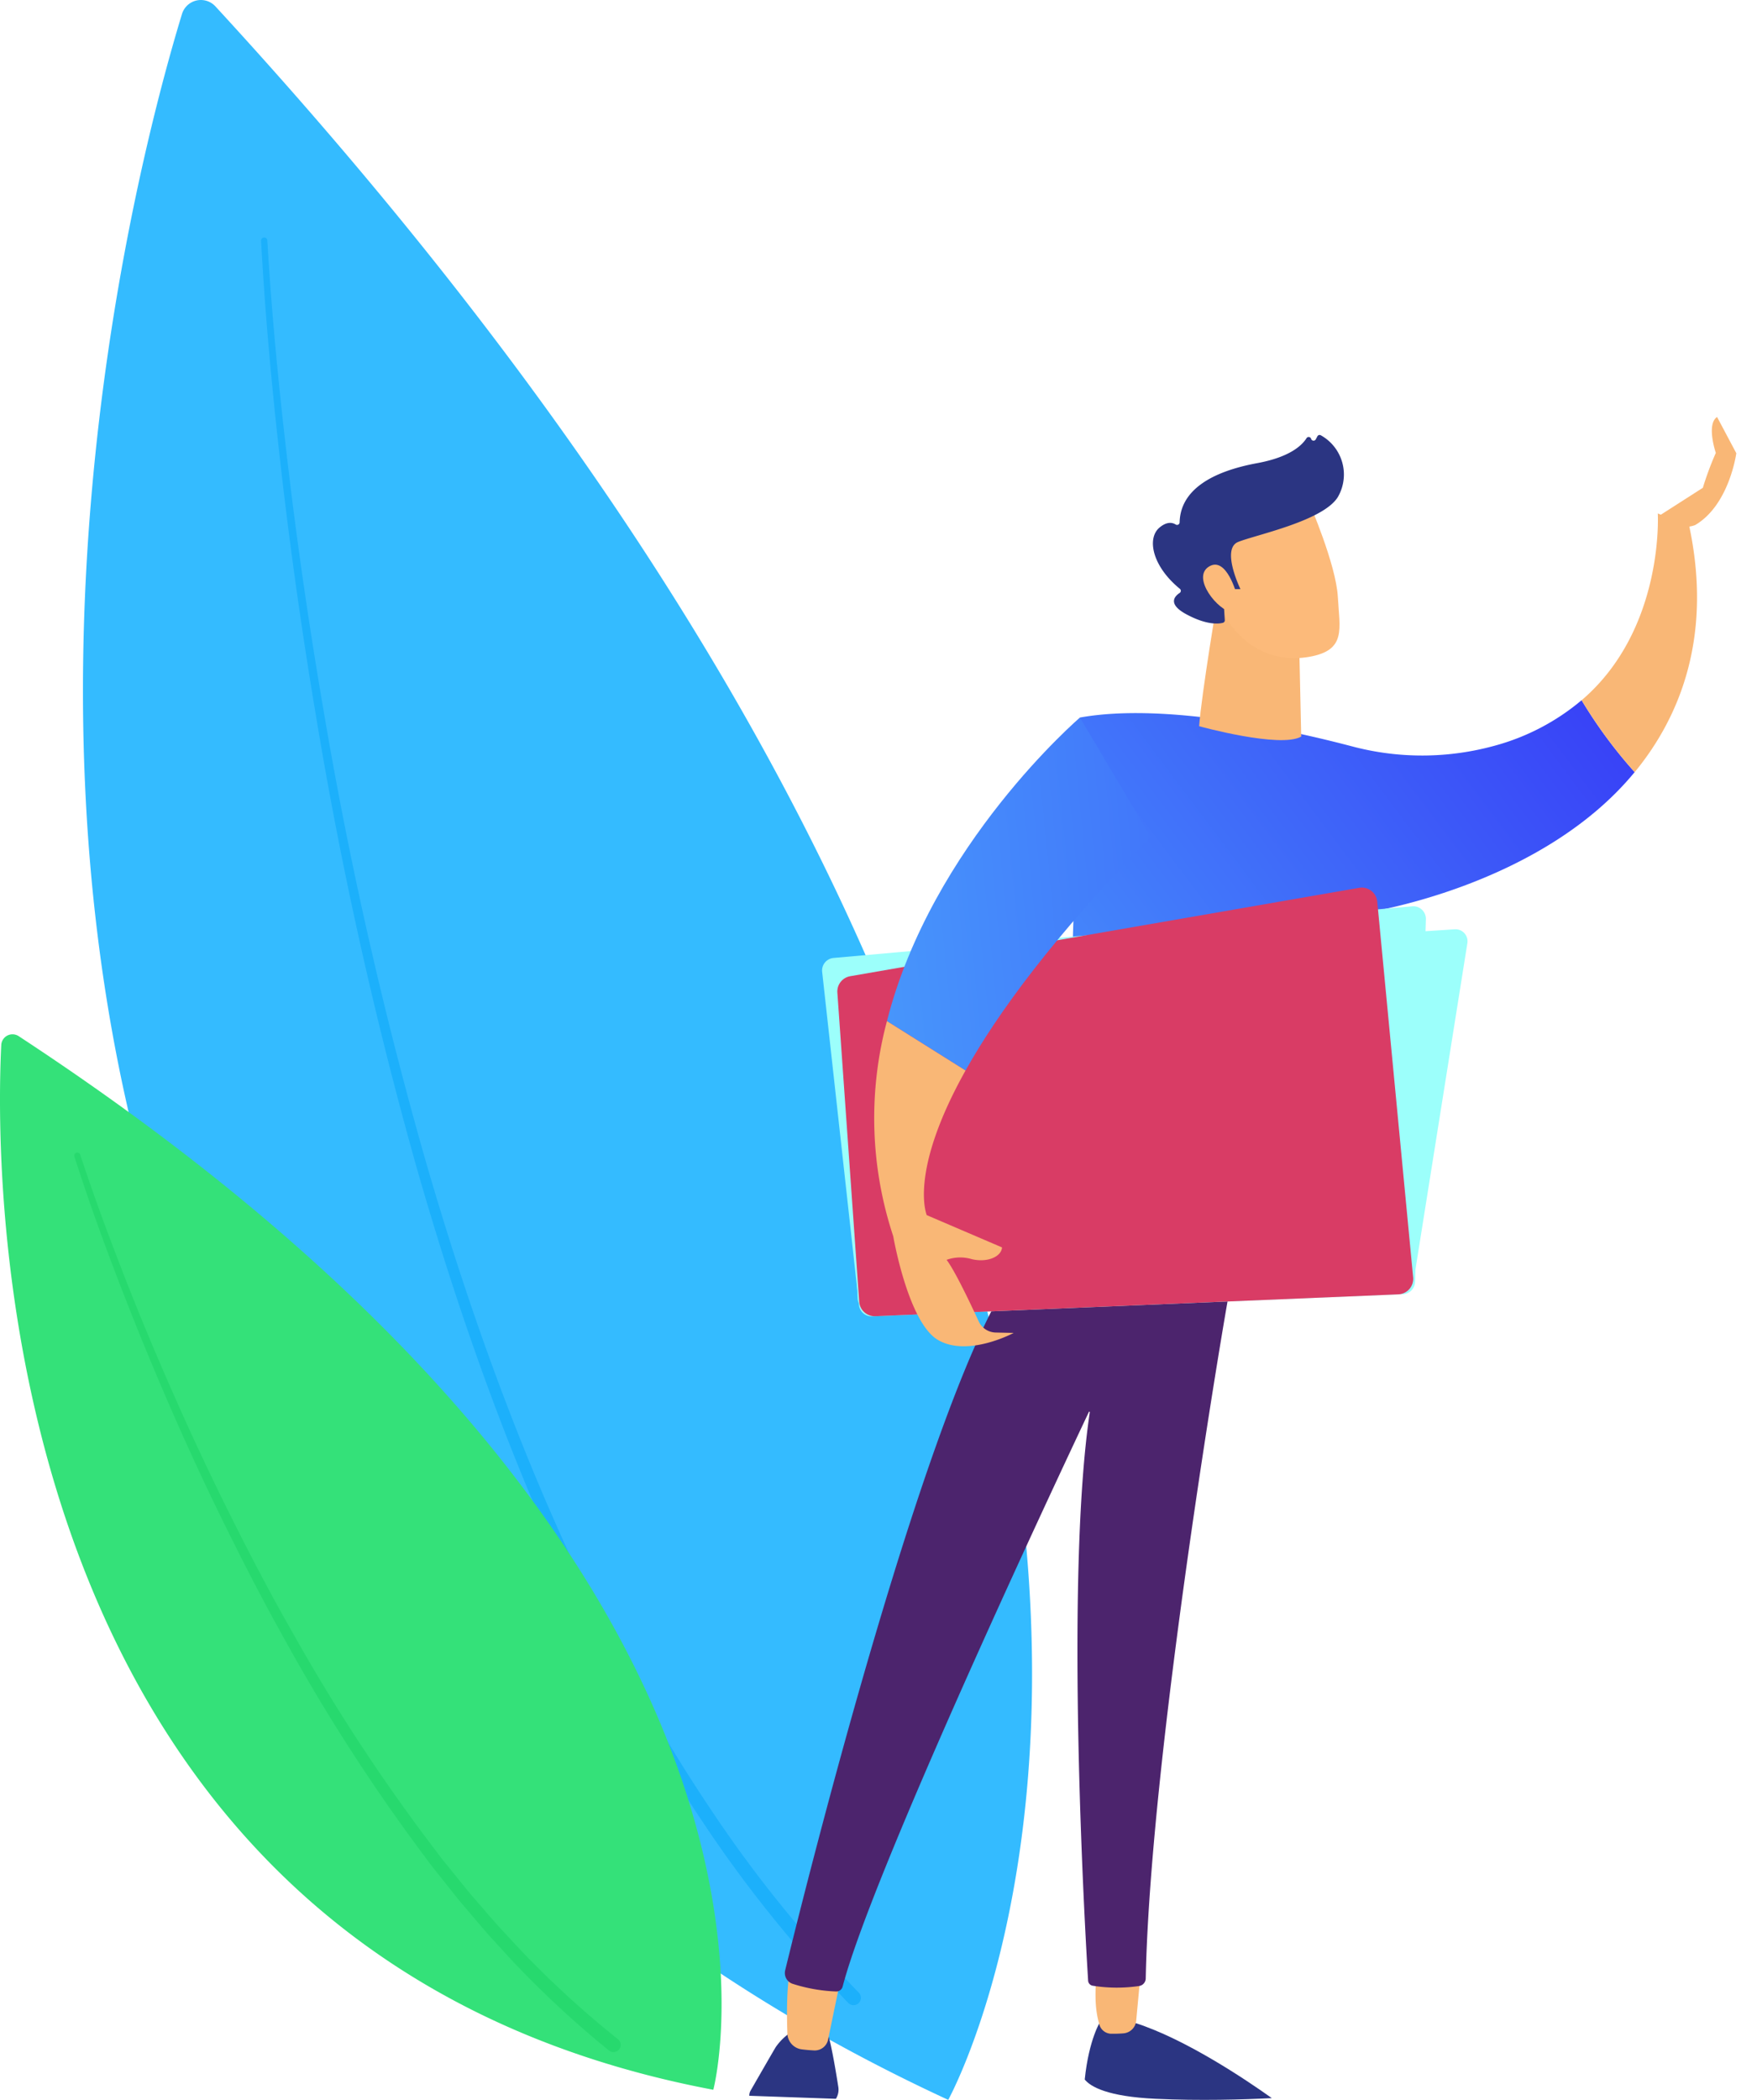 <svg xmlns="http://www.w3.org/2000/svg" xmlns:xlink="http://www.w3.org/1999/xlink" width="257.975" height="308.21" viewBox="0 0 257.975 308.21"><defs><linearGradient id="a" x1="15.249" y1="0.5" x2="16.249" y2="0.5" gradientUnits="objectBoundingBox"><stop offset="0" stop-color="#2b3582"/><stop offset="1" stop-color="#150e42"/></linearGradient><linearGradient id="b" x1="23.502" y1="0.5" x2="24.502" y2="0.5" gradientUnits="objectBoundingBox"><stop offset="0" stop-color="#f9b776"/><stop offset="1" stop-color="#f47960"/></linearGradient><linearGradient id="c" x1="7.271" y1="0.5" x2="8.29" y2="0.5" xlink:href="#a"/><linearGradient id="d" x1="28.197" y1="0.5" x2="29.197" y2="0.5" xlink:href="#b"/><linearGradient id="e" x1="4.558" y1="-0.024" x2="2.454" y2="1.306" gradientUnits="objectBoundingBox"><stop offset="0" stop-color="#cb236d"/><stop offset="1" stop-color="#4c246d"/></linearGradient><linearGradient id="f" x1="43.199" y1="-3.524" x2="37.462" y2="3.755" xlink:href="#e"/><linearGradient id="g" x1="-1.447" y1="1.151" x2="1.048" y2="0.248" gradientUnits="objectBoundingBox"><stop offset="0" stop-color="#53d8ff"/><stop offset="1" stop-color="#3840f7"/></linearGradient><linearGradient id="h" x1="13.737" y1="1.31" x2="13.958" y2="0.352" xlink:href="#b"/><linearGradient id="i" x1="7.405" y1="0.154" x2="8.134" y2="1.105" xlink:href="#a"/><linearGradient id="j" x1="15.736" y1="-11.792" x2="16.848" y2="-11.792" gradientUnits="objectBoundingBox"><stop offset="0" stop-color="#9cfffb"/><stop offset="1" stop-color="#9bfffa"/></linearGradient><linearGradient id="k" x1="16.329" y1="-10.906" x2="17.423" y2="-10.906" xlink:href="#j"/><linearGradient id="l" x1="0.009" y1="-6.674" x2="0.253" y2="-5.204" gradientUnits="objectBoundingBox"><stop offset="0" stop-color="#fdf53f"/><stop offset="1" stop-color="#d93c65"/></linearGradient><linearGradient id="m" x1="-2.367" y1="0.877" x2="2.945" y2="0.182" xlink:href="#g"/><linearGradient id="n" x1="9.76" y1="0.5" x2="10.761" y2="0.5" xlink:href="#b"/></defs><g transform="translate(0 4.576)"><g transform="translate(0 -4.576)"><g transform="translate(12.181 0)"><path d="M231.449,355.294c-10.01,32.822-60.46,226.21,112.507,306.148,0,0,65.987-118.764-107.6-307.276A2.9,2.9,0,0,0,231.449,355.294Z" transform="translate(-216.912 -353.232)" fill="#34bbff"/><path d="M307.648,473.31c.671,11.5,1.824,22.988,3.2,34.434s3.052,22.863,5,34.228a612.09,612.09,0,0,0,15.32,67.411c6.459,22.113,14.353,43.852,24.523,64.506,2.525,5.17,5.246,10.24,8.092,15.234s5.872,9.886,9.084,14.648a185.374,185.374,0,0,0,21.62,26.728l.007.007a1.081,1.081,0,1,1-1.544,1.514l0,0A187.381,187.381,0,0,1,371.2,704.888q-4.83-7.23-9.093-14.81c-2.845-5.044-5.561-10.161-8.078-15.374-10.138-20.825-17.961-42.684-24.341-64.893a613.517,613.517,0,0,1-15.051-67.634q-2.849-17.091-4.853-34.306c-1.329-11.474-2.43-22.97-3.052-34.518a.458.458,0,0,1,.914-.049Z" transform="translate(-280.579 -438.034)" fill="#0da8f8" opacity="0.6"/></g><g transform="translate(0 151.807)"><path d="M175.264,876.165c-.972,19.5-1.993,133.22,104.547,153.347,0,0,19.944-74.692-101.994-154.65A1.652,1.652,0,0,0,175.264,876.165Z" transform="translate(-175.078 -874.59)" fill="#34e179"/><path d="M213.378,934.458c2,6.088,4.245,12.114,6.579,18.093s4.827,11.9,7.428,17.77,5.339,11.677,8.208,17.418,5.854,11.423,9.037,16.992a271.911,271.911,0,0,0,21.107,32.1c.949,1.29,1.994,2.5,2.988,3.756l1.509,1.865c.5.623,1.041,1.214,1.559,1.822,1.052,1.2,2.079,2.43,3.152,3.614l3.267,3.507a144.13,144.13,0,0,0,14.117,12.9l.011.009a1.059,1.059,0,0,1-1.316,1.66l-.007-.005a146.2,146.2,0,0,1-14.232-13.209l-3.277-3.575c-1.075-1.207-2.1-2.454-3.157-3.678-.519-.619-1.058-1.221-1.56-1.854l-1.509-1.895c-.994-1.272-2.038-2.506-2.985-3.814a273.566,273.566,0,0,1-20.984-32.467c-3.153-5.619-6.094-11.352-8.937-17.13s-5.538-11.627-8.095-17.535-5-11.864-7.305-17.873-4.493-12.06-6.456-18.2a.449.449,0,0,1,.853-.276Z" transform="translate(-201.604 -916.801)" fill="#1fd467" opacity="0.6"/></g></g><g transform="translate(110.011 56.632)"><g transform="translate(0 0)"><g transform="translate(0 224.73)"><path d="M559.377,1424.478c-.477-3.06-1.243-7.483-1.834-8.614-.928-1.774-4.1,0-4.1,0a8.432,8.432,0,0,0-3.255,2.772c-.654,1.1-2.463,4.247-3.689,6.381a1.441,1.441,0,0,0-.192.76l12.717.446A2.536,2.536,0,0,0,559.377,1424.478Z" transform="translate(-546.302 -1404.107)" fill="url(#a)"/><path d="M565.1,1396.3c-.109.367-1.753,8.334-2.472,11.83a2,2,0,0,1-2.055,1.595c-.538-.027-1.164-.075-1.821-.16a2.411,2.411,0,0,1-2.1-2.3c-.116-3.062-.174-8.943.951-11.221C559.155,1392.9,565.1,1396.3,565.1,1396.3Z" transform="translate(-551.051 -1394.709)" fill="url(#b)"/></g><g transform="translate(49.256 226.065)"><path d="M648.195,1425.969c6.518.3,12.827.111,17.039-.1-3.836-2.73-12.671-8.669-20.064-11.033l-5.075-.3s-1.72,2.616-2.334,8.6C638.6,1424.177,641.06,1425.641,648.195,1425.969Z" transform="translate(-637.76 -1405.188)" fill="url(#c)"/><path d="M640.24,1399.72c.7-.023-.281,3.639.785,7.237a1.849,1.849,0,0,0,1.694,1.459c.548.007,1.2,0,1.859-.056a2.043,2.043,0,0,0,1.882-1.841l.868-9.333Z" transform="translate(-638.904 -1397.186)" fill="url(#d)"/></g><path d="M621.087,1213.78c-.315,1.531-11.417,66.293-12.091,99.8a1.141,1.141,0,0,1-.981,1.111,22.42,22.42,0,0,1-6.816-.045.8.8,0,0,1-.662-.738c-.388-6.245-3.509-59.045.313-83.9,0,0-31.57,66.443-36.355,84.763a.963.963,0,0,1-.986.721,23.851,23.851,0,0,1-6.4-1.137,1.671,1.671,0,0,1-1.054-1.964c2.673-10.964,21.411-86.5,34.133-103.148Z" transform="translate(-550.782 -1084.401)" fill="url(#e)"/><path d="M638.911,1244.158a.415.415,0,0,1-.3-.7l4.227-4.323a.414.414,0,1,1,.592.579l-4.227,4.323A.415.415,0,0,1,638.911,1244.158Z" transform="translate(-588.843 -1098.132)" fill="url(#f)"/><g transform="translate(47.515 14.157)"><path d="M696.4,1061.31a40.08,40.08,0,0,1-20.995.051c-9.239-2.423-27.452-6.43-39.853-4.2l-1.03,32.445,42.394,4.845.38-8.614s25.774-3.72,39.715-20.666a69.046,69.046,0,0,1-7.789-10.554A33.319,33.319,0,0,1,696.4,1061.31Z" transform="translate(-634.526 -1027.207)" fill="url(#g)"/><path d="M789.023,1005.552l-4.613-1.832s.987,17.02-11.181,27.413a69.058,69.058,0,0,0,7.789,10.554C787.889,1033.334,792.406,1021.472,789.023,1005.552Z" transform="translate(-698.528 -1003.72)" fill="#f9b776"/></g><path d="M671.742,1025.864s-2.461,14.685-2.791,19.3c0,0,11.886,3.283,14.988,1.523l-.389-17.764Z" transform="translate(-602.896 -999.781)" fill="url(#h)"/><g transform="translate(59.267 2.635)"><path d="M685.355,1000.732s3.951,9.076,4.216,13.84,1.291,7.854-4.216,8.814-10.148-1.785-12.662-6.53c0,0-3.938-7.311-3.055-10.306S685.355,1000.732,685.355,1000.732Z" transform="translate(-662.42 -990.819)" fill="#fcba7a"/><path d="M668.5,1004.951h.7s-2.869-5.885-.348-6.918,12.506-3.07,14.66-6.614a6.588,6.588,0,0,0-2.546-9.063.371.371,0,0,0-.472.174l-.229.434a.375.375,0,0,1-.691-.071h0a.372.372,0,0,0-.67-.1c-.659,1.059-2.445,2.782-7.235,3.667-6.8,1.254-11.289,4-11.4,8.7a.374.374,0,0,1-.579.306c-.5-.306-1.3-.449-2.378.453-1.866,1.569-1.1,5.639,2.989,8.988a.372.372,0,0,1-.018.6c-.742.483-1.847,1.631,1.017,3.162,2.93,1.567,4.665,1.4,5.319,1.229a.374.374,0,0,0,.283-.387l-.257-4.162a.374.374,0,0,1,.373-.4Z" transform="translate(-656.347 -982.327)" fill="url(#i)"/><path d="M674.981,1022.131s-1.507-5.8-4.106-4.172,1.349,6.5,3.438,6.713Z" transform="translate(-662.655 -998.636)" fill="#fcba7a"/></g><path d="M0,12.5V6.478S4.462.246,10.273,0c0,0,2.787.16,4.25,3.663l-7.8.635A46.724,46.724,0,0,1,2.636,7.932S1.93,12.306,0,12.5Z" transform="matrix(-0.883, 0.469, -0.469, -0.883, 147.964, 11.033)" fill="#f9b776"/><g transform="translate(10.693 69.069)"><path d="M661.858,1117.042a1.764,1.764,0,0,1,1.857,2.038l-7.815,49.094a1.763,1.763,0,0,1-1.669,1.485l-78.2,3.268a1.764,1.764,0,0,1-1.837-1.689l-1.943-46.632a1.765,1.765,0,0,1,1.648-1.834Z" transform="translate(-568.97 -1110.921)" fill="url(#j)"/><path d="M652.8,1110.776a1.846,1.846,0,0,1,2.01,1.895l-1.591,53.24a1.847,1.847,0,0,1-1.769,1.79l-77.96,3.258a1.847,1.847,0,0,1-1.913-1.642l-5.41-48.918a1.847,1.847,0,0,1,1.671-2.042Z" transform="translate(-566.156 -1108.028)" fill="url(#k)"/><path d="M646.929,1105.715a2.282,2.282,0,0,1,2.663,2.032l5.268,55.137a2.283,2.283,0,0,1-2.177,2.5L575.9,1168.59a2.283,2.283,0,0,1-2.372-2.12l-3.207-45.372a2.282,2.282,0,0,1,1.886-2.41Z" transform="translate(-568.077 -1105.681)" fill="url(#l)"/></g><g transform="translate(18.347 44.114)"><path d="M622.568,1076.853l-10.4-17.509s-21.754,18.636-28.334,44.554l11.538,7.25C600.1,1102.692,608.352,1091.433,622.568,1076.853Z" transform="translate(-581.965 -1059.344)" fill="url(#m)"/><path d="M598.214,1187.78a2.825,2.825,0,0,1-2.508-1.643c-1.18-2.563-3.5-7.45-4.71-9.027a5.9,5.9,0,0,1,3.7-.1c2.365.552,4.368-.415,4.437-1.727l-11.058-4.739c-.4-1.129-2-7.464,5.7-21.22l-11.538-7.25a55.172,55.172,0,0,0,.926,31.575s2.176,12.666,6.581,15.226,11.1-1.039,11.1-1.039Z" transform="translate(-580.368 -1097.517)" fill="url(#n)"/></g></g></g></g></svg>